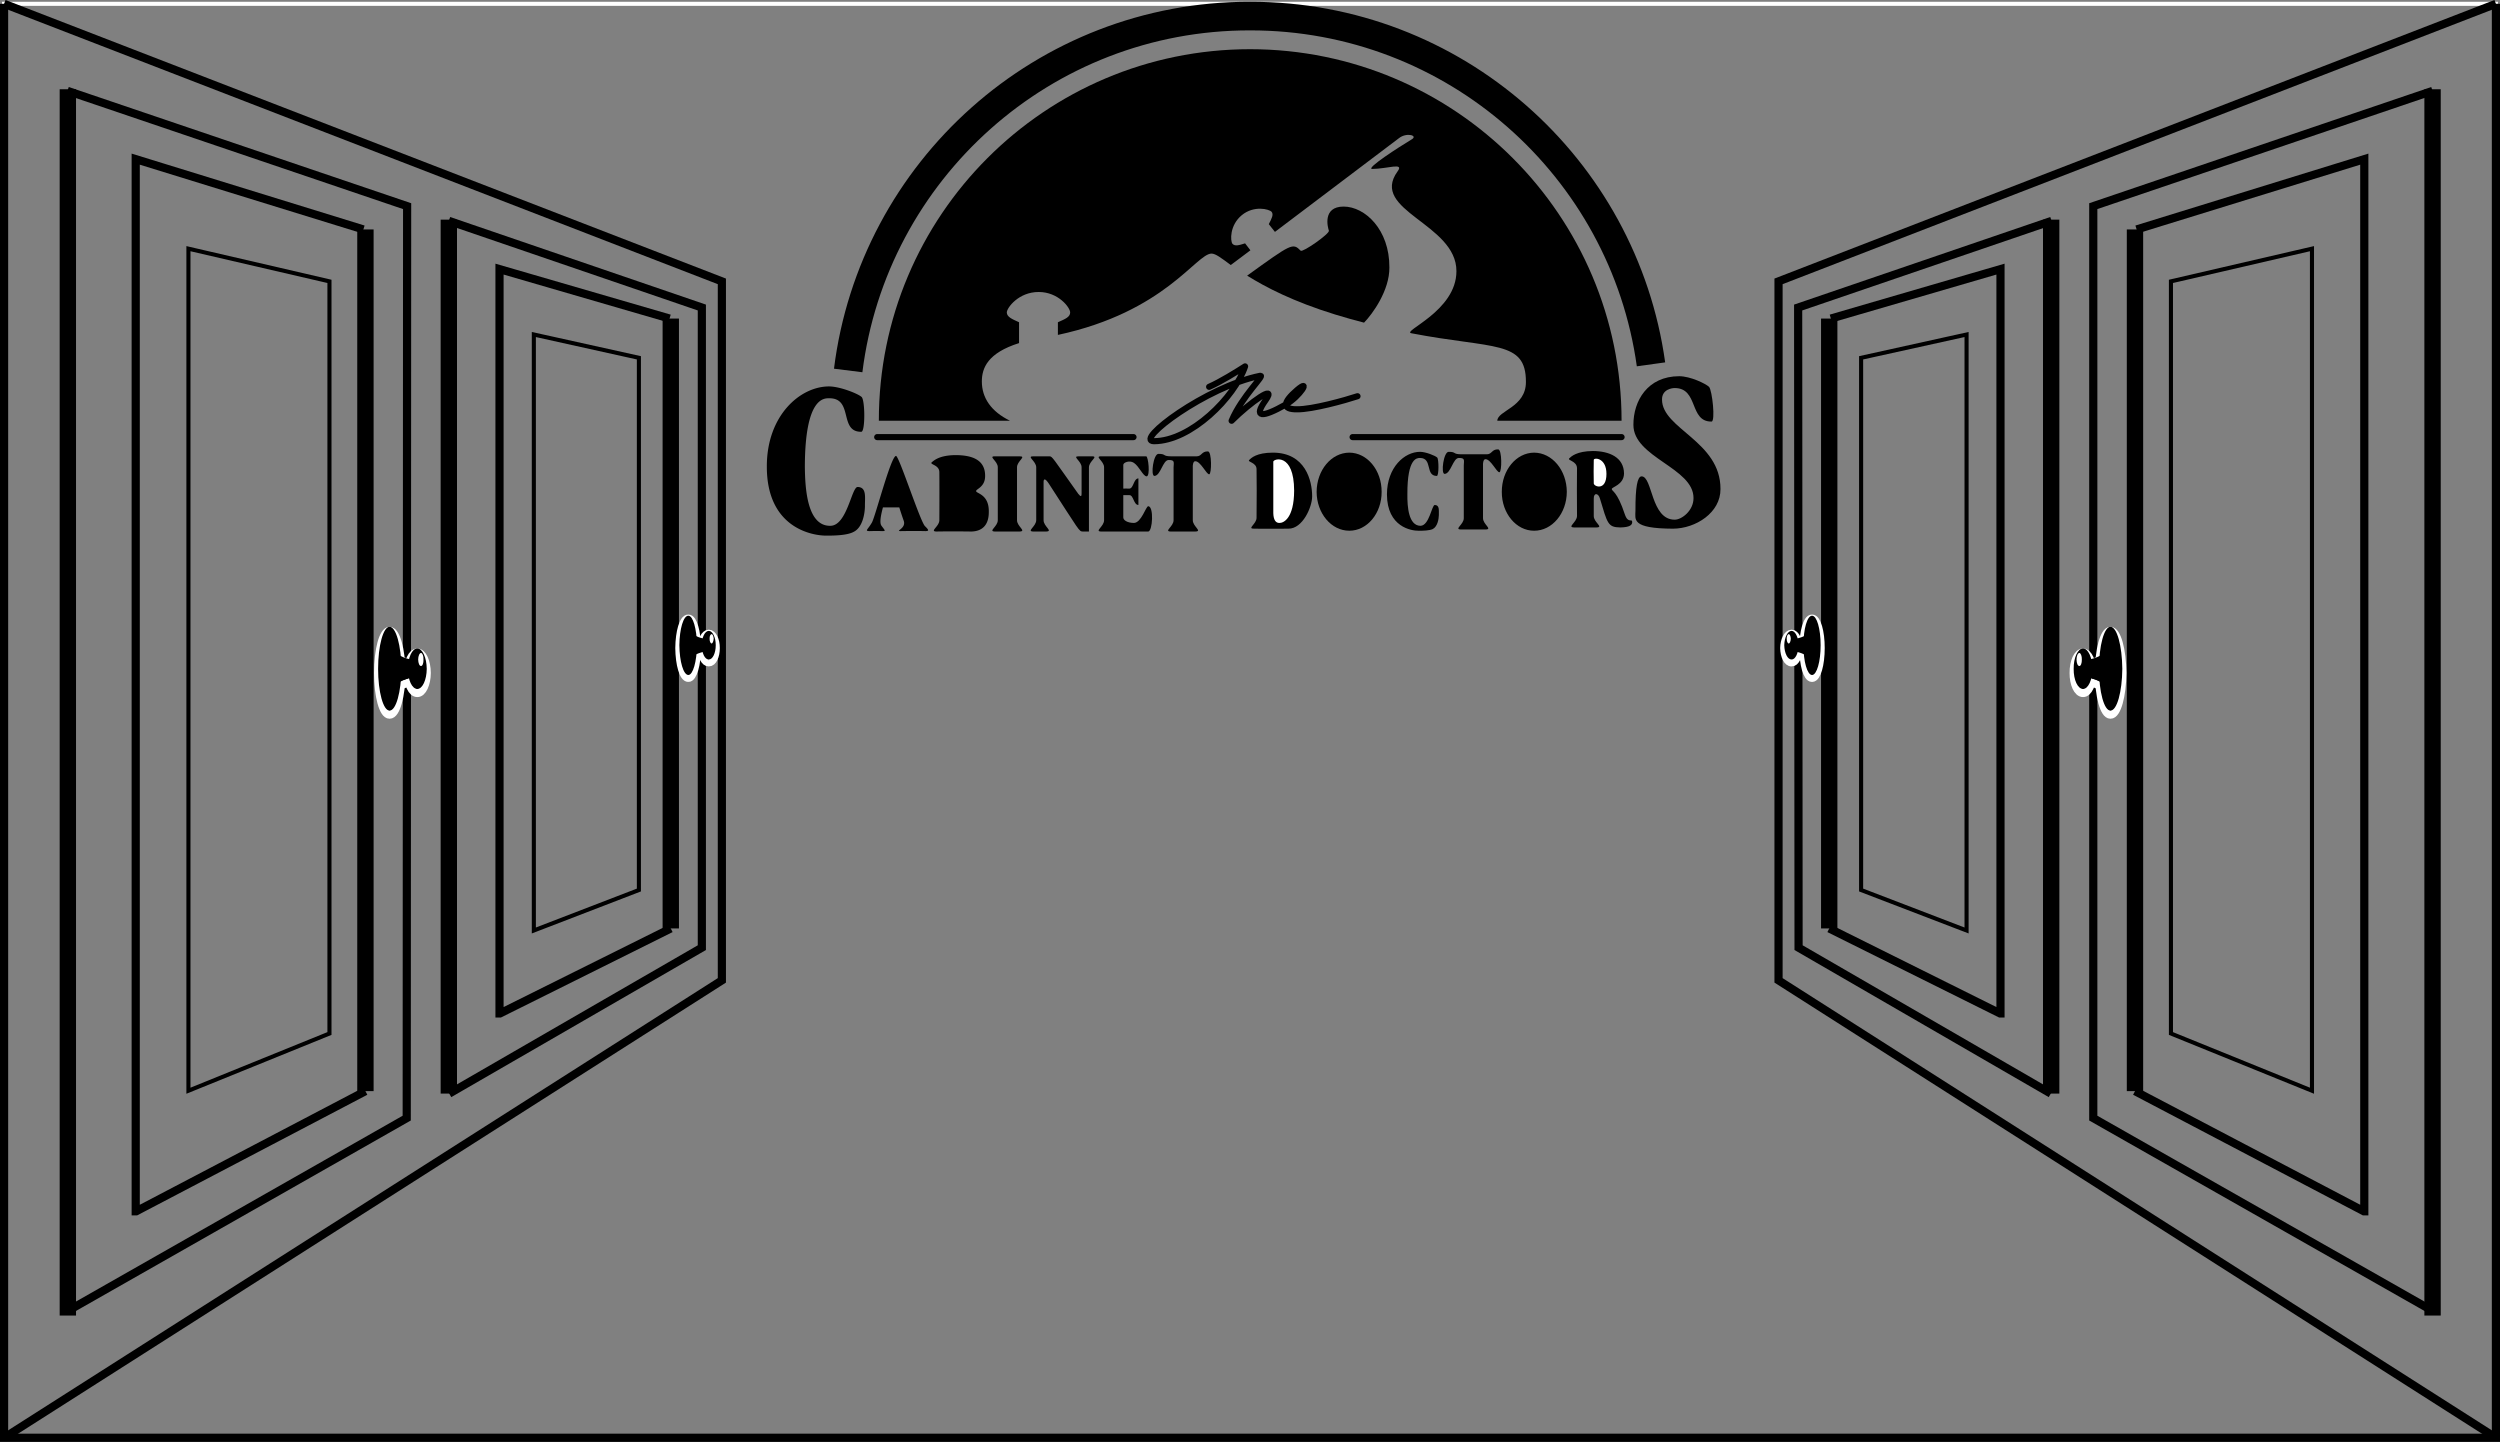 <svg xmlns="http://www.w3.org/2000/svg" width="611.598" height="352.733"><rect width="100%" height="100%" fill="#808080" stroke="none"/><path fill="none" stroke="#fff" d="M1 351.733V.933h609.598v350.8Zm0 0"/><path fill="none" stroke="#000" stroke-width="2" d="M610.598.933v350.8H1V.933"/><path fill="none" stroke="#000" stroke-linecap="round" stroke-linejoin="round" stroke-width="1.5" d="M295.8 94.632c2.774-1.207 6.774-3.707 8.798-5-2.524 7.543-13.274 18.293-22.297 18.3-4.977-.007 12.8-13.363 26-16 1.273-.257-4.477 4.993-7 11 4.523-4.507 11.273-9.257 8.297-5-3.024 4.243-.985 4.4 5 1 3.476-2.007 6.226-6.507 2.703-3.5-3.477 2.993-3.727 4.743 0 4.7 3.773.043 11.773-2.207 14.797-3.2"/><path d="M326.598 76.933c2.43.75 4.82 1.41 7.101 2 2.078-2.125 6.25-7.883 6.2-13.5.05-9.258-5.95-14.883-11.2-14.899-5.25.016-3.875 5.14-3.601 5.899.226.742-6.399 5.367-6.899 4.902-1.937-1.973-2.203-1.762-13.101 6.098 4.527 2.828 11.238 6.328 21.5 9.5"/><path d="M305.898 61.233c-2.91 2.168-4.8 3.602-4.8 3.602-2.332-1.719-3.703-2.785-4.7-2.8-3.77.015-11.343 14.253-37.597 19.898v-3.098c1.773-.785 3.023-1.285 3-2.402.023-1.133-2.852-5.008-7.703-5-4.899-.008-7.774 3.867-7.797 5 .023 1.117 1.273 1.617 3 2.402v5.098c-7.64 2.418-9.102 6.058-9.102 9.402 0 3.965 2.25 7.34 6.899 9.598H215c-.04-50.192 40.64-90.871 90.8-90.899 50.204.028 90.888 40.707 90.9 90.899h-30.4c.024-2.508 7.024-3.258 7-9.5.024-10.27-7.925-8.032-28-11.899-2.609-.453 11.024-5.36 11-15.199.024-11.66-21.35-14.785-14.402-24.402 1.704-2.282-2.449-.633-6.199-.598-1.75-.035 6.625-5.41 9.602-7.203 1.762-.973-1.227-1.832-3.102-.297-1.234.95-18.531 14.031-30.3 22.898l-1.5-1.898c.703-1.383 1.218-2.32.699-3-.614-.7-4.328-1.629-7.297.797-3.012 2.48-2.828 6.305-2.301 7 .605.684 1.625.363 3.098-.098l1.3 1.7"/><path fill="none" stroke="#000" stroke-linecap="round" stroke-linejoin="round" stroke-width="1.5" d="M214.598 106.933H277.3m53.598 0H396.7"/><path d="M187.598 114.132c-.024-12.457 8.101-19.582 15.203-19.598 2.773.016 7.21 1.828 8 2.598.836.855.898 8.543-.102 8.5-5.5.043-1.875-8.207-7.8-8.2-1.325-.007-5.95-.257-6 16.7.05 5.793.675 14.543 6.199 14.5 4.101.043 5.226-9.457 6.703-9.5 2.273.043 1.773 2.543 1.797 4.703-.024 1.715-.524 5.215-2.797 6.297-1.477.793-4.352.918-6.703.902-3.024.016-14.524-1.61-14.5-16.902m32 8.703c-.778-2.43-1.5-4.8-1.5-4.8a110.267 110.267 0 0 0-1.7 4.8h3.2"/><path d="M216 124.132c-1.113 4.11-.406 4.351-.2 4.703.9 1.152.774 1.059 0 1.098-.726-.04-1.85-.04-3.1 0-1.25-.04-.376-.383.6-2.098.856-1.492 4.65-16.285 5.9-16.3.75.015 5.952 16.156 7.1 17.198 1.087 1.067.9 1.16.098 1.2-.699-.04-4.699-.04-6.097 0-1.352-.04 1.398-.633.797-2.5a86.477 86.477 0 0 1-1.098-3.301h-4m25.898 1c.051 3.543-1.824 4.855-4.3 4.902-2.524-.047-6.649-.047-8.5 0-1.774-.047.726-1.234.703-2.8.023-2.997.023-10.56 0-11.7.023-1.797-2.352-1.86-1.903-2.402.551-.457 1.864-1.77 5.903-1.797 3.96.027 7.21 1.09 7.199 5.098.012 2.742-2.238 3.18-2.2 3.699-.038.605 3.15.73 3.098 5"/><path d="M233.898 118.733c.02.489 3.176 1.692 3.2-2.3-.024-4.008-3.18-3.57-3.2-2.899.02.516.02 4.578 0 5.2m0 7.398c.02 1.648.555 2.457 1.5 2.5.989-.043 2.176-1.3 2.2-3.7-.024-5.32-3.68-3.761-3.7-3 .02.493.02 3.618 0 4.2m14.902 1.101c-.038 1.567 2.462 2.754.598 2.801h-6c-1.761-.047.739-1.234.7-2.8v-12.899c.039-1.535-2.461-2.723-.7-2.703h6c1.864-.02-.636 1.168-.597 2.703v12.898m7.899-15.601h-3.9c-1.788-.02.712 1.168.7 2.703v12.898c.012 1.567-2.488 2.754-.7 2.801h3.098c1.864-.047-.636-1.234-.597-2.8v-9.2c-.04-.984.387-1.101 1.297.301 7.601 11.715 7.351 11.652 8.3 11.7h1.5v-15.7c-.011-1.535 2.489-2.723.7-2.703h-3.2c-1.761-.02.739 1.168.7 2.703v6.297c.039.793-.157 1.027-.797.203-6.352-8.91-6.352-9.223-7.102-9.203m18.101 7.902s1.024-.047 1.5 0c1.024-.047 1.024-2.484 2.2-2.5v6.5c-1.176.016-1.176-2.422-2.2-2.402-.538-.02-1.5 0-1.5 0v5.402c-.038.676.9 1.383 2.598 1.399 1.801-.016 2.934-4.051 3.5-4.098 1.426.047 1.07 6.152 0 6.2h-11.5c-1.761-.048.739-1.235.7-2.802v-12.898c.039-1.535-2.461-2.723-.7-2.703h11c.508-.02 1.051 4.871.102 4.902-.863-.03-1.8-2.422-3.102-3.3-1.066-.727-2.636-.075-2.597.5v5.8m20.699-9.101c-1.55-.051-1.504 1.18-2.7 1.199h-6.402c-2.074-.02-1.074-.606-3-.598-1.246-.008-1.949 5.367-1 5.399 1.551-.032 2.051-3.91 3.5-3.899 1.551-.011 1.239.551 1.2 1.801v12.898c.039 1.567-2.461 2.754-.7 2.801h6c1.864-.047-.636-1.234-.597-2.8v-12.899c-.04-.289.023-1.52.597-1.5 1.301-.02 2.7 3.172 3.403 3.2.648-.028.668-5.653-.301-5.602m19.7 18.902c-2.5.027-6.626.027-8.4 0-1.85.027.65-1.16.598-2.703.051-3.02.051-10.582 0-11.797.051-1.723-2.324-1.785-1.8-2.3.476-.485 1.789-1.798 5.8-1.802 7.989.004 9.614 6.942 9.602 10.7.012 2.554-2.3 7.93-5.8 7.902"/><path fill="#fff" d="M316.598 120.034c-.024 6.766-2.586 7.93-3.598 7.899-.922.03-1.457-.778-1.5-2.399v-12.601c.043-.696 5.074-2.258 5.098 7.101"/><path d="M322.098 120.335c.023-5.309 3.582-9.582 8-9.602 4.37.02 7.93 4.293 7.902 9.602.027 5.238-3.531 9.512-7.902 9.5-4.418.012-7.977-4.262-8-9.5"/><path d="M330.8 128.433c1.856-.203 3.024-3.965 2.598-8.399-.386-4.511-2.214-8-4.097-7.8-1.813.136-2.98 3.898-2.602 8.398.438 4.445 2.262 7.934 4.102 7.8m8.499-7.499c.024-6.625 4.305-10.399 8.098-10.399 1.41 0 3.747.961 4.2 1.399.406.422.437 4.492-.098 4.5-2.89-.008-.98-4.375-4.102-4.399-.699.024-3.136-.11-3.097 8.899-.04 3.035.293 7.668 3.199 7.699 2.164-.031 2.758-5.059 3.5-5.098 1.23.04.969 1.36 1 2.5-.031.914-.293 2.766-1.5 3.399-.77.36-2.285.425-3.5.402-1.617.023-7.676-.836-7.7-8.902m27.2-11c-1.55-.051-1.504 1.18-2.7 1.199h-6.402c-2.074-.02-1.074-.606-3-.598-1.246-.008-1.949 5.367-1 5.399 1.551-.032 2.051-3.91 3.5-3.899 1.551-.011 1.239.551 1.2 1.801v12.898c.039 1.567-2.461 2.754-.7 2.801h6c1.864-.047-.636-1.234-.597-2.8v-12.899c-.04-.289.023-1.52.597-1.5 1.301-.02 2.7 3.172 3.403 3.2.648-.028.668-5.653-.301-5.602m.898 10.402c-.027-5.309 3.532-9.582 7.903-9.602 4.418.02 7.976 4.293 8 9.602-.024 5.238-3.582 9.512-8 9.5-4.371.012-7.93-4.262-7.903-9.5"/><path d="M376.098 128.433c1.808-.203 2.976-3.965 2.601-8.399-.437-4.511-2.265-8-4.101-7.8-1.86.136-3.028 3.898-2.598 8.398.387 4.445 2.21 7.934 4.098 7.8m23.202-.699c.009-1.03-.976.504-1.8-1.898-1.902-5.773-3.176-5.598-3.2-6.203.024-.52 2.962-1.02 3-3.797-.038-3.973-3.6-5.473-7.6-5.5-4 .027-5.313 1.34-5.802 1.797-.511.543 1.864.605 1.903 2.402-.04 1.14-.04 8.703 0 11.7-.04 1.566-2.54 2.753-.703 2.8h5.5c1.789-.047-.711-1.234-.7-2.8v-4.2c-.043-1.597 1.141-1.426 1.5-.101 1.864 6.18 1.926 7.054 5 7.101 2.457-.047 2.91-.672 2.903-1.3m.297-23.801c-.024-5.84 3.433-11.883 11.203-11.899 2.773.016 6.46 1.828 7.297 2.598.789.855 1.601 8.543.601 8.5-5.5.043-3.125-8.207-9-8.2-.511-.007-3.117.243-3.101 2.801-.016 7.192 14.351 10.192 14.3 21.899.051 5.793-6.074 9.668-11.597 9.703-10.27-.035-9.227-2.246-9.203-4.402-.024-5.758.476-8.383 1.5-8.399 2.726.016 2.226 10.61 8.101 10.598 1.707.012 4.625-2.207 4.602-5.297.023-7.41-14.727-9.91-14.703-17.902"/><path fill="#fff" d="M389.898 118.233c-.043.805 3.114 2.004 3.102-2.3.012-4.008-3.145-4.07-3.102-3.399-.043.516-.043 5.078 0 5.7"/><path fill="none" stroke="#000" stroke-width="7" d="M207.5 90.632c6.105-48.91 47.797-86.75 98.3-86.7 50.04-.05 91.4 37.032 98.098 85.2"/><path fill="none" stroke="#000" stroke-width="2" d="m1 .933 175.598 67.902v171L1 351.733"/><path fill="none" stroke="#000" stroke-width="4" d="M16.598 21.835v300"/><path fill="none" stroke="#000" stroke-width="2" d="m16.7 320.632 82.8-47.098.098-223.101-83.098-28.2"/><path fill="none" stroke="#000" stroke-width="2" d="M88.898 56.132 33.2 38.932v257.403h.102l56.097-29.402"/><path fill="none" stroke="#000" stroke-width="4" d="M89.398 56.132v210.8M109.8 53.733v213.801"/><path fill="none" stroke="#000" stroke-width="2" d="m109.898 267.534 61.801-35.699V75.233l-61.898-21.199"/><path fill="none" stroke="#000" stroke-width="2" d="m163.8 77.933-41.6-12.098v182.098h.1l41.798-20.801"/><path fill="none" stroke="#000" stroke-width="4" d="M164.098 77.933v149.199"/><path d="M95.3 174.835c1.587.027 2.852-4.566 2.9-10.203-.048-5.688-1.313-10.277-2.9-10.297-1.538.02-2.804 4.61-2.8 10.297-.004 5.637 1.262 10.23 2.8 10.203"/><path fill="none" stroke="#fff" stroke-width="2" d="M95.3 174.835c1.587.027 2.852-4.566 2.9-10.203-.048-5.688-1.313-10.277-2.9-10.297-1.538.02-2.804 4.61-2.8 10.297-.004 5.637 1.262 10.23 2.8 10.203zm0 0"/><path d="M102.098 169.534c1.246.024 2.273-2.191 2.3-4.902-.027-2.758-1.054-4.973-2.3-5-1.293.027-2.32 2.242-2.297 5-.024 2.71 1.004 4.926 2.297 4.902"/><path fill="none" stroke="#fff" stroke-width="2" d="M102.098 169.534c1.246.024 2.273-2.191 2.3-4.902-.027-2.758-1.054-4.973-2.3-5-1.293.027-2.32 2.242-2.297 5-.024 2.71 1.004 4.926 2.297 4.902zm0 0"/><path stroke="#fff" stroke-width="2" d="M95.8 169.835c.024-1.477 3.774-2.977 5-3v-4.5c-1.226.023-4.976-1.477-5-3"/><path d="M95.3 173.835c1.587.027 2.852-4.566 2.9-10.203-.048-5.688-1.313-10.277-2.9-10.297-1.538.02-2.804 4.61-2.8 10.297-.004 5.637 1.262 10.23 2.8 10.203m6.798-5.301c1.246.024 2.273-2.191 2.3-4.902-.027-2.758-1.054-4.973-2.3-5-1.293.027-2.32 2.242-2.297 5-.024 2.71 1.004 4.926 2.297 4.902"/><path d="M95.8 168.835c.024-1.477 3.774-2.977 5-3v-4.5c-1.226.023-4.976-1.477-5-3"/><path fill="#fff" d="M103 162.933c.348.015.645-.696.598-1.598.047-.855-.25-1.566-.598-1.602-.387.036-.684.747-.7 1.602.016.902.313 1.613.7 1.598"/><path d="M168.398 165.835c1.122-.012 2.067-3.262 2.102-7.3-.035-3.977-.98-7.227-2.102-7.2-1.207-.027-2.152 3.223-2.199 7.2.047 4.038.992 7.288 2.2 7.3"/><path fill="none" stroke="#fff" stroke-width="2" d="M168.398 165.835c1.122-.012 2.067-3.262 2.102-7.3-.035-3.977-.98-7.227-2.102-7.2-1.207-.027-2.152 3.223-2.199 7.2.047 4.038.992 7.288 2.2 7.3zm0 0"/><path d="M173.398 162.034c.938.035 1.704-1.531 1.7-3.5.004-1.902-.762-3.472-1.7-3.5-.957.028-1.722 1.598-1.699 3.5-.023 1.969.742 3.535 1.7 3.5"/><path fill="none" stroke="#fff" stroke-width="2" d="M173.398 162.034c.938.035 1.704-1.531 1.7-3.5.004-1.902-.762-3.472-1.7-3.5-.957.028-1.722 1.598-1.699 3.5-.023 1.969.742 3.535 1.7 3.5zm0 0"/><path stroke="#fff" stroke-width="2" d="M168.7 162.233c.027-1.011 2.823-2.074 3.8-2.101v-3.2c-.977.04-3.773-1.019-3.8-2.097"/><path d="M168.398 165.132c1.122-.016 2.067-3.266 2.102-7.297-.035-3.984-.98-7.234-2.102-7.203-1.207-.031-2.152 3.219-2.199 7.203.047 4.031.992 7.281 2.2 7.297m4.999-3.797c.938.027 1.704-1.543 1.7-3.5.004-1.91-.762-3.48-1.7-3.5-.957.02-1.722 1.59-1.699 3.5-.023 1.957.742 3.527 1.7 3.5"/><path d="M168.7 161.534c.027-1.023 2.823-2.082 3.8-2.101v-3.2c-.977.032-3.773-1.027-3.8-2.101"/><path fill="#fff" d="M174.098 157.433c.238-.04.46-.547.5-1.2-.04-.59-.262-1.093-.5-1.101-.305.008-.528.512-.5 1.101-.028.653.195 1.16.5 1.2"/><path fill="none" stroke="#000" d="M80.598 252.835v-184l-34.5-8v206Zm75.702-35.102V87.534l-25.702-5.699v145.797Zm0 0"/><path fill="none" stroke="#000" stroke-width="2" d="m610.598.933-175.5 67.902v171l175.5 111.898"/><path fill="none" stroke="#000" stroke-width="4" d="M595.098 21.835v300"/><path fill="none" stroke="#000" stroke-width="2" d="m595 320.632-82.902-47.098V50.433l83-28.2"/><path fill="none" stroke="#000" stroke-width="2" d="m522.7 56.132 55.698-17.2v257.403h-.097l-56-29.402"/><path fill="none" stroke="#000" stroke-width="4" d="M522.3 56.132v210.8M501.8 53.733v213.801"/><path fill="none" stroke="#000" stroke-width="2" d="M501.7 267.534 440 231.835l-.102-156.602 62-21.199"/><path fill="none" stroke="#000" stroke-width="2" d="m447.898 77.933 41.5-12.098v182.098h-.097L447.5 227.132"/><path fill="none" stroke="#000" stroke-width="4" d="M447.5 77.933v149.199"/><path d="M516.3 174.835c-1.538.027-2.804-4.566-2.8-10.203-.004-5.688 1.262-10.277 2.8-10.297 1.587.02 2.852 4.61 2.9 10.297-.048 5.637-1.313 10.23-2.9 10.203"/><path fill="none" stroke="#fff" stroke-width="2" d="M516.3 174.835c-1.538.027-2.804-4.566-2.8-10.203-.004-5.688 1.262-10.277 2.8-10.297 1.587.02 2.852 4.61 2.9 10.297-.048 5.637-1.313 10.23-2.9 10.203zm0 0"/><path d="M509.598 169.534c-1.293.024-2.325-2.191-2.297-4.902-.028-2.758 1.004-4.973 2.297-5 1.246.027 2.273 2.242 2.3 5-.027 2.71-1.054 4.926-2.3 4.902"/><path fill="none" stroke="#fff" stroke-width="2" d="M509.598 169.534c-1.293.024-2.325-2.191-2.297-4.902-.028-2.758 1.004-4.973 2.297-5 1.246.027 2.273 2.242 2.3 5-.027 2.71-1.054 4.926-2.3 4.902zm0 0"/><path stroke="#fff" stroke-width="2" d="M515.8 169.835c.024-1.477-3.726-2.977-5-3v-4.5c1.274.023 5.024-1.477 5-3"/><path d="M516.3 173.835c-1.538.027-2.804-4.566-2.8-10.203-.004-5.688 1.262-10.277 2.8-10.297 1.587.02 2.852 4.61 2.9 10.297-.048 5.637-1.313 10.23-2.9 10.203m-6.702-5.301c-1.293.024-2.325-2.191-2.297-4.902-.028-2.758 1.004-4.973 2.297-5 1.246.027 2.273 2.242 2.3 5-.027 2.71-1.054 4.926-2.3 4.902"/><path d="M515.8 168.835c.024-1.477-3.726-2.977-5-3v-4.5c1.274.023 5.024-1.477 5-3"/><path fill="#fff" d="M508.7 162.933c-.4.015-.696-.696-.7-1.598.004-.855.3-1.566.7-1.602.335.036.628.747.6 1.602.028.902-.265 1.613-.6 1.598"/><path d="M443.3 165.835c-1.171-.012-2.116-3.262-2.1-7.3-.016-3.977.929-7.227 2.1-7.2 1.157-.027 2.102 3.223 2.098 7.2.004 4.038-.941 7.288-2.097 7.3"/><path fill="none" stroke="#fff" stroke-width="2" d="M443.3 165.835c-1.171-.012-2.116-3.262-2.1-7.3-.016-3.977.929-7.227 2.1-7.2 1.157-.027 2.102 3.223 2.098 7.2.004 4.038-.941 7.288-2.097 7.3zm0 0"/><path d="M438.3 162.034c-.988.035-1.753-1.531-1.8-3.5.047-1.902.813-3.472 1.8-3.5.907.028 1.673 1.598 1.7 3.5-.027 1.969-.793 3.535-1.7 3.5"/><path fill="none" stroke="#fff" stroke-width="2" d="M438.3 162.034c-.988.035-1.753-1.531-1.8-3.5.047-1.902.813-3.472 1.8-3.5.907.028 1.673 1.598 1.7 3.5-.027 1.969-.793 3.535-1.7 3.5zm0 0"/><path stroke="#fff" stroke-width="2" d="M442.898 162.233c.02-1.011-2.773-2.074-3.699-2.101v-3.2c.926.04 3.719-1.019 3.7-2.097"/><path d="M443.3 165.132c-1.171-.016-2.116-3.266-2.1-7.297-.016-3.984.929-7.234 2.1-7.203 1.157-.031 2.102 3.219 2.098 7.203.004 4.031-.941 7.281-2.097 7.297m-5.001-3.797c-.988.027-1.753-1.543-1.8-3.5.047-1.91.813-3.48 1.8-3.5.907.02 1.673 1.59 1.7 3.5-.027 1.957-.793 3.527-1.7 3.5"/><path d="M442.898 161.534c.02-1.023-2.773-2.082-3.699-2.101v-3.2c.926.032 3.719-1.027 3.7-2.101"/><path fill="#fff" d="M437.598 157.433c-.29-.04-.508-.547-.5-1.2-.008-.59.21-1.093.5-1.101.257.008.48.512.5 1.101-.02.653-.243 1.16-.5 1.2"/><path fill="none" stroke="#000" d="M531.098 252.835v-184l34.5-8v206ZM455.3 217.733V87.534l25.798-5.699v145.797Zm0 0"/></svg>
